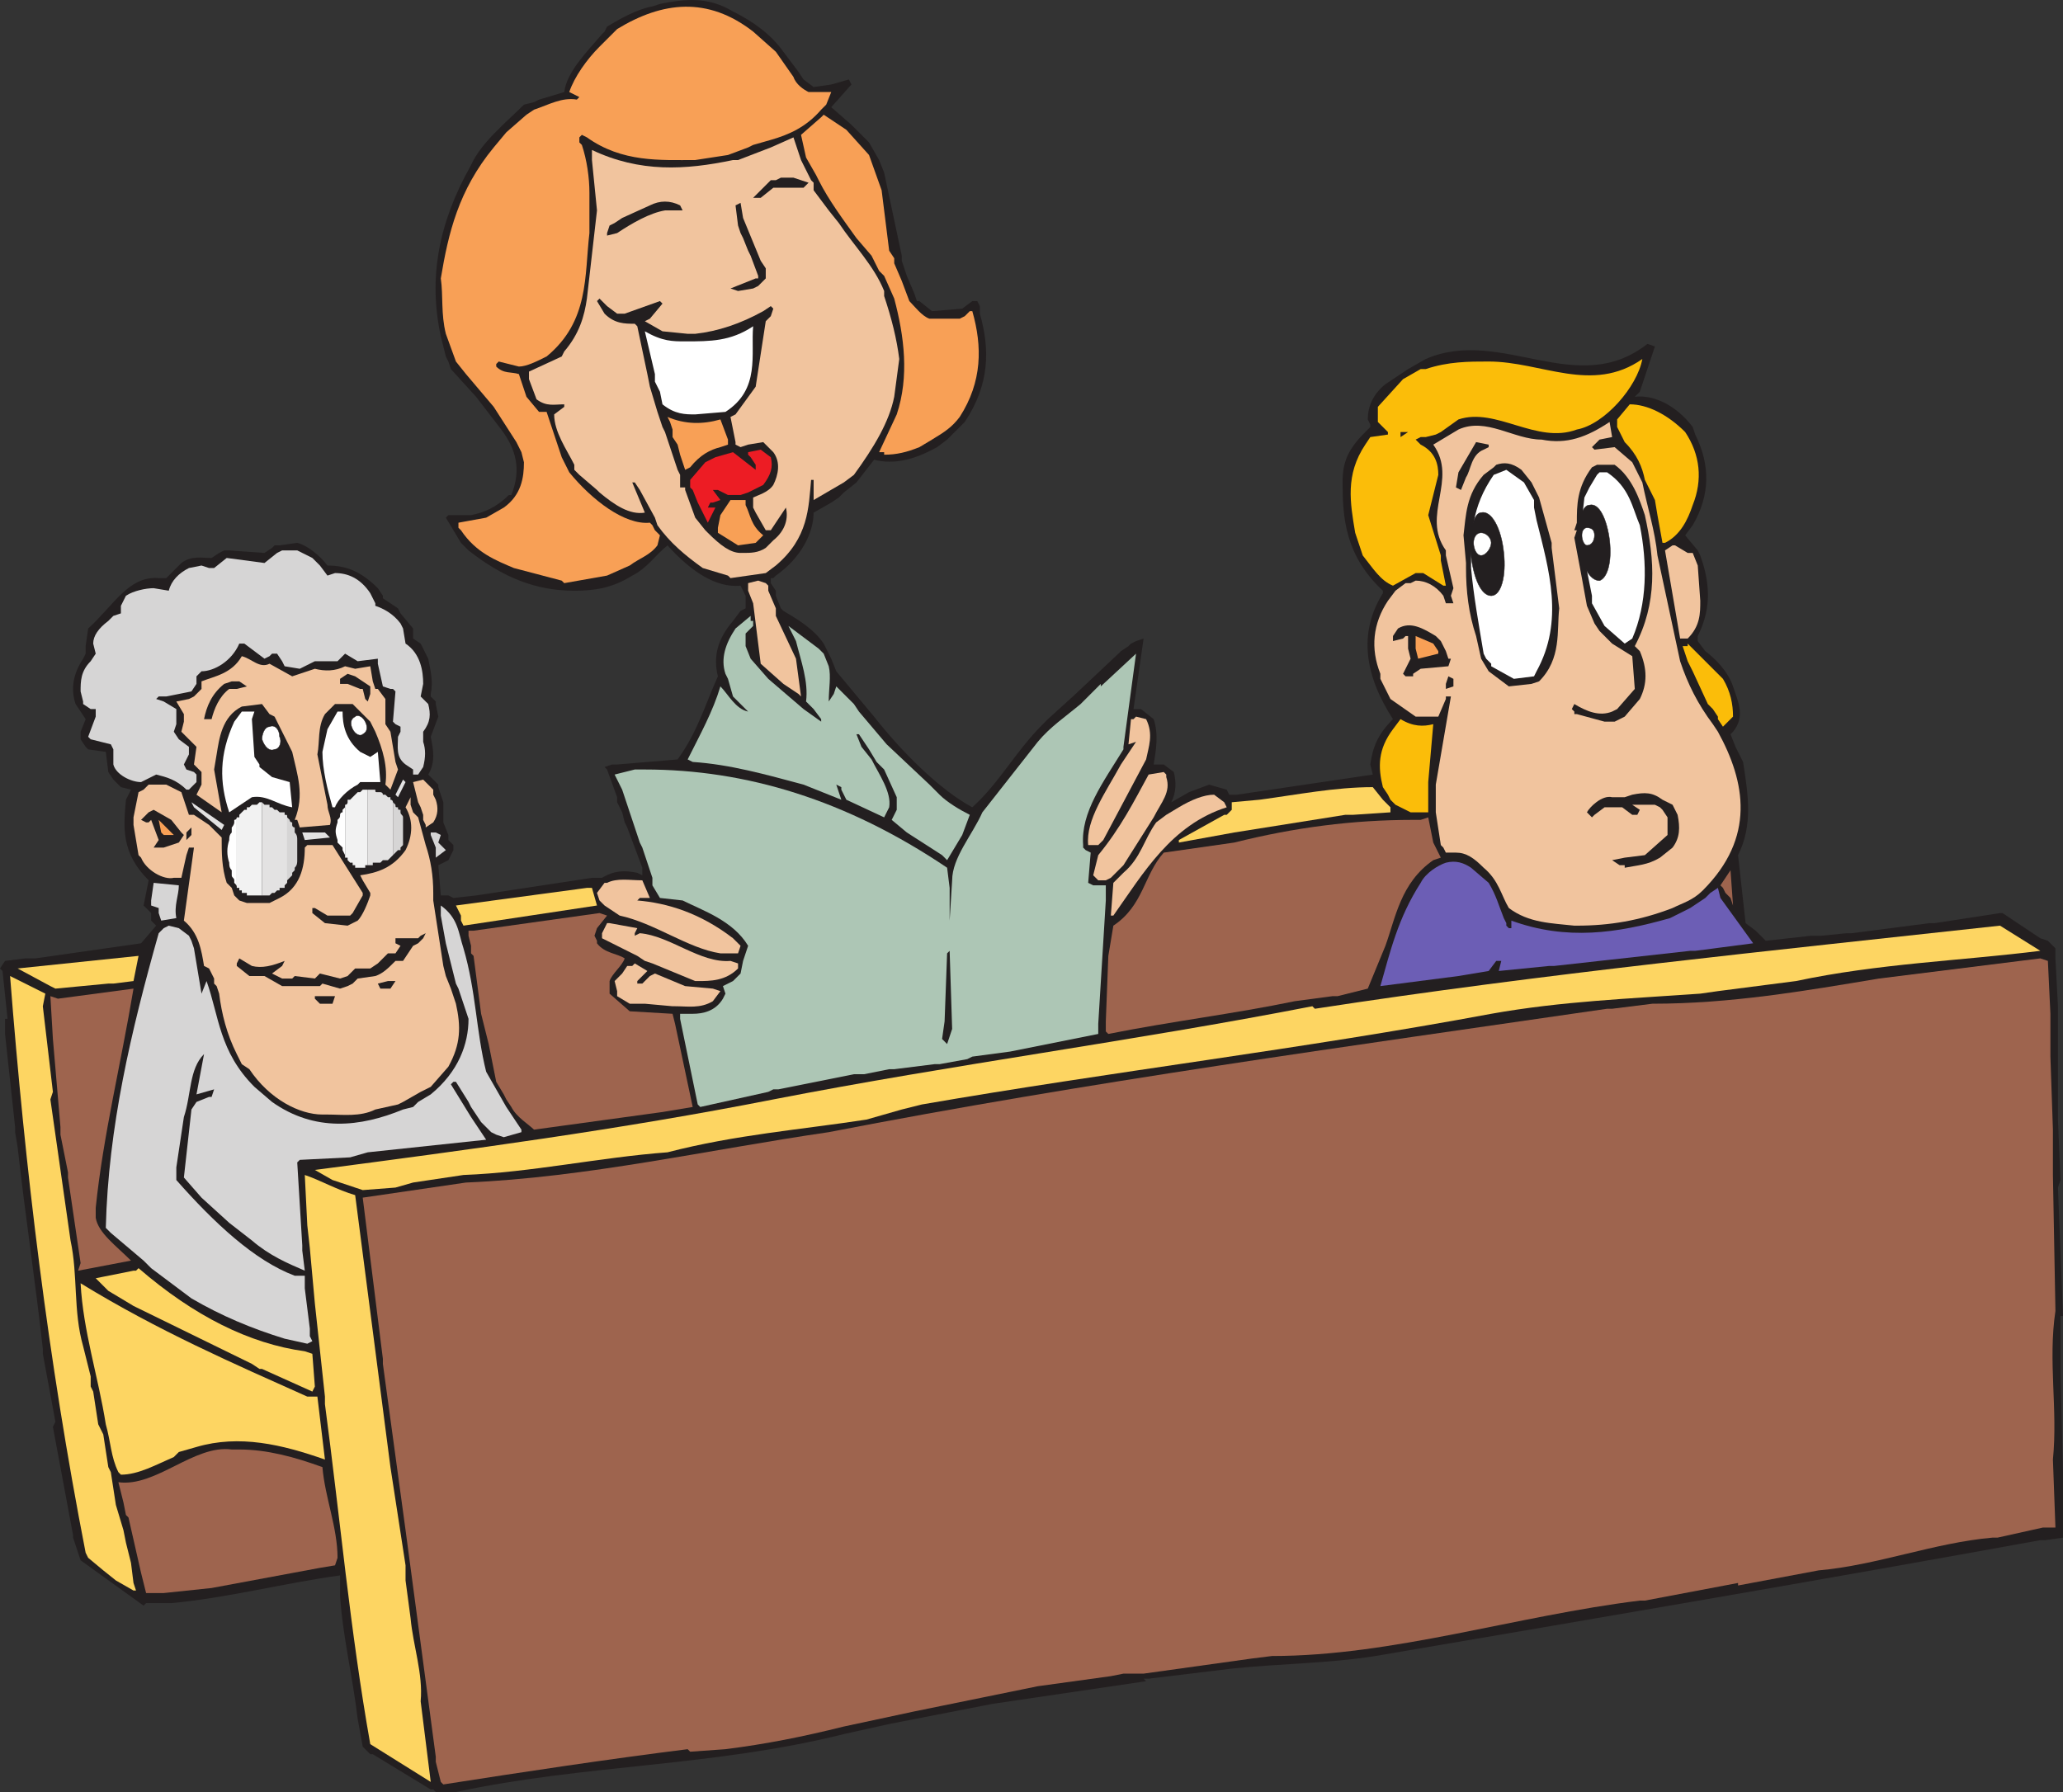 <svg xmlns="http://www.w3.org/2000/svg" width="614.25" height="533.661"><rect width="100%" height="100%" fill="#333333" stroke="none"/><path fill="#231f20" fill-rule="evenodd" d="m129.75 533.661-.75-.75h-.75l-17.25-10.5h-.75l-2.25-2.25-1.5-8.25c-1.5-12.75-4.5-24.75-5.25-36.75v-6c-16.5 2.25-33.75 6.75-50.25 8.25h-7.5l-.75.75-18.75-13.5-2.25-6.75v-.75l-6-32.25.75-1.5-3.75-20.25v-1.5c-2.25-20.25-5.25-39.75-7.5-60l-.75-4.5v-1.5l-3-27.75v-4.5h.75l-1.5-14.25-.75-.75 1.5-2.25 6-.75h3l31.5-4.5 4.5-5.25-1.5-1.5v-2.25l-2.25-2.25 1.5-7.5c-8.25-8.25-7.5-15.75-6.75-24l1.5-3-3-.75-2.25-2.25-1.5-2.25-.75-6-5.25-.75-.75-.75-1.5-2.25v-2.25l1.5-3.75-3-4.5c-1.5-4.5-.75-9 2.25-13.5l.75-1.5v-2.25l.75-5.25c7.5-6.75 12-15.75 21-15h2.25l4.5-4.5c3-2.25 6-1.5 9-1.5l2.25-1.5 1.5-.75h1.5l10.5.75 2.25-1.5.75-.75h1.5l5.25-.75c3 .75 6.75 3.75 9 6.75 5.25 0 9.75 1.5 15 6.75l1.5 2.25v.75l4.5 3 .75 1.5 3.75 4.5v3l2.25 1.5 2.25 4.5c.75 3.75 1.5 6.75.75 10.5v.75l1.5 1.5v.75l.75 3.75-2.25 6c.75 3.75 1.5 7.5-.75 11.25l3 3v.75l1.5 4.5v6l1.5 3.75v1.5l1.5 1.5v1.5l-1.5 3-3 1.5.75 9h2.25l1.5.75 6.75-.75 34.5-5.25h3c3.75-2.25 6.75-2.25 10.5-1.5l1.5.75v-2.25l-4.5-12-.75-1.5-.75-3-1.5-3v-1.5l-3-8.25-.75-.75 2.25-.75h1.5l18-1.5c6-8.25 8.25-16.5 12-24.75-1.5-6 0-11.25 4.5-16.5l2.25-3 1.5-.75v-3.75l-1.5-3c-7.5.75-15-4.5-21.75-12-3.75 3-6 6.75-10.5 9-6 3.75-11.25 4.5-17.25 4.5-11.25 0-21-3.75-31.5-12l-2.25-2.25-4.5-7.5.75-.75h6.75c3.75-.75 7.5-2.25 11.25-6h.75c3-7.5 1.5-13.5-3-19.5l-7.5-9.75-7.5-8.25-.75-2.25-.75-1.5-1.5-6c-3.75-17.25-.75-33.75 9-51 3-6.75 10.5-12.75 15.75-18l3-.75 1.5-.75 7.5-2.25c.75-6 6.75-12 11.25-17.25l.75-.75.75-1.5c3.75-2.25 9-5.25 13.5-6l2.25-.75c7.5-1.5 14.25-2.25 21.75 2.25 6 3 11.25 6.75 15 12l4.5 6 1.5 2.25 3 2.25 5.25-.75 5.25-1.5.75 1.5-6 6.75 6 5.25 5.25 5.25 3 5.25 1.5 3.75 5.25 24.75v1.5l1.5 4.5 2.25 5.25.75 2.25h.75l3.75 3 9-.75 3-2.25h1.5l.75 1.5v2.25c3 10.5 3 21-4.5 32.25l-5.25 5.25-3 2.25c-6.75 3.75-12.75 5.25-18.75 3.75l-5.25 6.75-3.75 3-1.5 1.5-2.25 1.5-5.25 3c0 6-3.75 13.5-11.25 18.75l-.75.75h-.75v1.5l1.5 2.25v1.5l1.5 3.75.75.75c3.75 2.25 9 5.25 12 9.75l2.25 4.5 1.5 3.75 11.25 13.5c8.25 10.5 19.5 21.75 29.25 27 8.25-7.5 12.75-16.5 21-24.75l1.5-1.5 8.25-7.5 12.75-12 .75-.75 2.25-1.5.75-.75 1.5-.75 2.25-.75-3 21h2.25l3.75 3c1.5 4.5.75 9 0 13.5h3l3 2.25c.75 3 .75 6-.75 9l5.25-3 6-2.25 5.25 1.5.75 1.5h2.25l40.5-6-.75-3c.75-5.25 2.25-9 6.75-13.5-8.25-12.75-10.5-25.5-3-37.5v-.75c-11.25-10.5-12-21.75-12-32.25 0-6 1.5-9.75 6.75-15l1.5-1.5v-.75l-.75-1.5c0-3.75 1.5-7.5 5.25-10.5l6.75-4.5 5.25-3c22.5-9.75 45 12 66-4.5l2.25.75-4.5 13.5-1.5 1.5c6-.75 12.75 3 17.25 9l.75 2.25c4.5 9 4.5 18-.75 27l-2.25 3 3.75 4.5.75 1.5.75 2.25c2.25 7.5 2.25 14.25-1.5 21.75v1.5l2.25 3c3 2.25 6.75 6 8.25 10.5s3.75 9 0 13.5l-.75.75 1.5 3.75 2.25 4.5c1.5 9.75 3 18.75-1.5 27.75l2.25 20.25 3 2.25 3 3 13.5-1.5h3l7.5-.75h1.5l23.25-3h1.5l19.5-3h.75l11.25 7.5 2.25.75 2.25 2.25v3l.75 14.25v33.75l.75 18-.75 2.25 1.5 38.25h-.75v16.5l.75 30v19.5l-5.25.75h-1.5c-66 12-132 23.25-198 34.5-14.25 2.25-28.5 2.25-42.75 3.75l-24.75 3h-1.5l.75.75-45.75 6.75-30.75 6-13.5 3c-39 9.75-77.25 9-115.5 17.25h-6"/><path fill="#9e644e" fill-rule="evenodd" d="m131.25 530.661-1.5-6v-1.5l-9-67.5-6.75-49.5v-1.5l-6-48 30.75-4.5c36-1.5 72-9.75 108-15 77.25-15 154.5-25.5 231.75-36.75h1.5l12-1.5c23.25 0 45-3.75 67.5-7.5l48-6 2.25.75.75 15.75v12.75l.75 21.75v13.5l.75 40.5c-2.25 15 .75 29.25-.75 44.25l.75 20.25h-3.75l-13.5 3h-1.5c-17.25 1.5-34.5 8.25-51.75 9.75l-24 4.5v-.75l-27.75 5.25h-1.5c-36.75 4.5-73.5 16.5-109.5 16.5l-6 .75-32.25 4.5h-6l-3.75.75-21.75 3-36.75 7.5-21 4.5c-12 3-23.25 5.25-35.25 6.75l-10.5.75-.75-.75c-24 3-48.75 6.75-72.75 10.5l-.75-.75"/><path fill="#fdd562" fill-rule="evenodd" d="m128.25 530.661-18-11.25c-6-33.75-9-67.5-13.5-101.25v-2.25l-3-27.75-1.5-16.5-.75-6.75-.75-15c4.5 1.5 9.75 4.5 15 6l10.5 81 4.5 29.25v4.5l1.5 11.25c.75 8.25 3.75 16.5 3 24.75l3 24"/><path fill="#9e644e" fill-rule="evenodd" d="m43.5 474.411-1.5-6-3.75-16.5-.75-.75-.75-3.75-1.5-6c11.25 1.5 22.5-11.25 33.75-9.75h2.25c8.25 0 16.5 2.25 24.75 5.25.75 9 4.5 18 4.5 27l-.75 2.25-4.5.75-32.25 6-14.25 1.5H43.5"/><path fill="#fdd562" fill-rule="evenodd" d="m39.75 473.661-5.25-3-3.75-3-4.5-3.75-.75-1.5c-11.25-57.75-18-114-22.5-171.75l10.5 5.25-.75 3.75 3 25.5-.75 2.25 6 42c2.25 10.5.75 21 3.75 31.5l2.25 9v3l.75 1.5 1.5 9.75 1.5 3 1.5 9.75.75 1.5 1.5 9.75 2.25 7.5.75 3.75 1.5 6 .75 6 .75 2.25h-.75"/><path fill="#fdd562" fill-rule="evenodd" d="M35.25 438.411c-2.25-4.5-2.25-9-3.75-14.25-2.25-14.25-6.75-27.75-7.5-42 23.25 14.25 45.75 24 67.5 33.75h3l2.25 18.75c-12.75-4.5-25.5-7.5-38.25-3.75l-5.25 1.5-1.5 1.5c-5.25 2.25-10.5 5.25-15.75 5.25l-.75-.75"/><path fill="#fdd562" fill-rule="evenodd" d="m93 414.411-15-6.75h-.75l-2.25-1.5-35.25-17.25-7.5-4.5-3.75-3.75 11.25-2.25h.75l.75-.75c16.5 14.25 33 22.5 49.5 24.75l2.25.75.75 9.75-.75 1.5"/><path fill="#d6d5d5" fill-rule="evenodd" d="m91.5 400.161-6.75-1.5c-9.75-3-18.75-6.75-27.75-12l-12-9-2.25-2.25-9.75-8.25-1.5-1.5c.75-30 7.5-58.5 15.75-87.75l1.5-1.5 1.5-.75 3 .75 3 2.25.75 1.5.75 2.25 2.25 13.5 1.5-3.75c3.75 10.5 3.75 21 14.25 31.5l5.25 4.5c12.75 9 26.25 7.5 39 2.25l3-.75 1.5-1.5 3.75-2.25c8.25-6.75 11.25-15 11.25-22.5l-3-9-.75-1.5-3-12-1.5-8.25v-3c5.25 3.75 5.25 8.25 6.75 12.75 3.75 12.75 3.75 24.75 6.75 36.75l6 10.5 4.5 6.75v.75l-5.25 1.5-2.25-.75-1.5-.75-3-3-3-4.5-.75-1.5-3.75-6H135l-.75.75 6 9.75 4.5 6.75-35.25 3.75-5.25 1.5-15 .75-.75.75 1.5 24.75v1.5l.75 6c-5.25-2.25-10.5-4.5-15.75-9l-6.75-5.25-8.25-7.5-5.25-6 2.25-20.25 1.5-2.25 3.75-1.5H63l.75-2.25-5.25 1.5 2.25-12c-4.5 4.5-3.75 12-6 18.75l-2.25 15v3.75c11.25 12.75 23.25 24 35.25 28.5h3v3.75l1.5 12v2.25l.75 1.5-1.5.75"/><path fill="#9e644e" fill-rule="evenodd" d="m23.25 378.411.75-2.25-3.75-25.5v-1.5L18 337.911v-2.25l-2.25-26.25-.75-12.75 2.25.75 22.5-3c-3.75 22.5-9 43.5-11.25 65.25v3c.75 4.5 6 8.25 10.5 12.75l-15.75 3"/><path fill="#fdd562" fill-rule="evenodd" d="m108 354.411-9-3-5.25-3c45.75-6 90.75-12 136.5-21 54-10.5 106.5-17.25 160.5-27.75l.75.75c68.25-10.5 135.75-17.25 204-24.75l12 7.5c-24 3-48 3.75-72.75 9l-23.25 3-5.25.75c-21 1.5-41.25 2.25-62.25 6-56.25 10.5-113.25 17.25-169.5 27l-6 1.5-10.5 3c-19.5 3-39 4.5-59.25 9.75-20.25 1.5-40.5 6-60.75 6.75l-15 2.25-5.25 1.5-9.75.75"/><path fill="#9e644e" fill-rule="evenodd" d="M159 336.411c-1.5-1.5-5.25-3.75-6.75-6.75l-1.5-2.25-.75-1.5-2.25-3.75-2.25-11.25-2.25-9-2.25-17.25-.75-.75v-2.25l-.75-3v-1.5h1.5l37.5-5.25 2.25.75-3 3.75-.75 2.25.75 1.5v.75c2.25 3 6 3 8.25 4.5-.75 2.25-3.75 4.5-4.5 6.75v3.75l6 5.25 12.75.75.75 3 5.25 24.75-9 1.5-38.25 5.25"/><path fill="#f1c49e" fill-rule="evenodd" d="M96 331.911c-6.75 0-15.75-4.5-21.75-13.5l-2.25-1.5-1.5-3c-3-6-4.5-12-5.25-18l-.75-2.25-.75-.75v-1.5l-1.5-3-1.5-.75c-.75-4.5-1.5-9.75-6-13.5l3-21.75h-1.5l-.75 2.25-1.5 6.75h-2.25c-3 .75-8.25-2.25-9.75-6l-.75-.75-1.5-9v-2.25l1.5-7.5 1.5-.75 1.5-1.5h5.25l4.5 2.25 2.25 6.75h1.5l4.5 3 3.75 3.75c0 4.5 0 9 1.5 13.5l1.5 1.5.75 2.25 1.5 1.5 2.25.75h6.75l3-1.5c6-3 7.5-9 7.5-15l.75-.75H99l9 14.25v.75l-3 5.25-.75.75H97.5l-3.75-2.25H93v1.5l3.75 3 6.75.75 3-1.5c1.5-1.5 3-5.25 3.75-7.5v-.75l-2.25-3.75-.75-1.5c5.25-.75 9.75-2.25 13.5-7.5 2.25-4.5 2.25-9 0-12.75l1.5-3v2.25l.75 2.25 1.5 1.5 2.25 8.25c1.5 4.5 2.25 9 2.25 14.25v2.25l3 19.5.75 3 1.5 3.75 1.5 4.5c1.5 6.75 1.5 12-2.25 18.75l-5.25 6-3 1.5-5.25 3-1.5.75-6.75 1.5c-4.5 2.25-9.75 1.5-14.25 1.5H96"/><path fill="#adc6b5" fill-rule="evenodd" d="m207.75 328.911-5.25-25.5v-1.5h3.75c3 0 6.75-.75 9-4.5l.75-1.5-.75-2.25 3-1.5 2.25-2.25.75-3.75 1.5-4.5c-4.5-7.5-13.5-10.5-19.5-13.5l-6.75-.75-2.25-3.75v-2.25l-3-9-.75-1.5-5.25-15.75-2.25-4.5 6-1.5h3c30 0 60 9 90 29.25l.75 6v9.75l.75-12c0-6.75 6-13.5 9-20.25l16.5-21c3.75-4.5 8.25-7.5 12.75-11.25l6-6v.75l10.5-9.75-3.75 27.75v.75c-6 9.75-12.75 18.75-12 28.5v.75l.75.75 1.5.75-.75 9 1.5.75h3.75v4.5l-2.25 36.75v3l-26.25 5.25-11.25 1.5-1.5.75-8.25 1.5h-1.5l-12 1.5h-1.5l-7.5 1.5h-3l-22.5 4.5h-1.5l-1.5.75-20.25 4.5-.75-.75"/><path fill="#231f20" fill-rule="evenodd" d="m281.25 310.161-.75-.75.75-5.25.75-20.25.75-.75.75 23.25-1.5 4.5-.75-.75"/><path fill="#9e644e" fill-rule="evenodd" d="M329.25 307.161v-3l.75-19.5 1.5-9c9-6 9-15 15-21.75l21-3c18-4.5 35.25-6.75 53.25-6.75H423l2.25-.75 1.5 7.5 2.25 4.5-2.25.75c-9.75 6.75-11.25 17.25-14.25 25.5l-5.25 12.75-9 2.25h-1.5l-11.25 1.5c-18 3.75-36.75 6-55.5 9.75l-.75-.75"/><path fill="#f1c49e" fill-rule="evenodd" d="m200.25 299.661-8.25-.75h-4.5l-3.75-2.25v-1.5l-.75-3 2.25-2.25 1.5-2.25h1.5l.75-.75 3.75 2.25-3 3v.75h1.5l2.25-2.25 1.5-.75 9 3.75 8.25.75 2.25.75-2.25 3c-3.75 2.25-7.5 1.5-11.25 1.5h-.75"/><path fill="#231f20" fill-rule="evenodd" d="m95.25 298.911-1.5-1.5v-.75h6l-.75 2.25h-3.75"/><path fill="#fdd562" fill-rule="evenodd" d="m16.5 294.411-1.5-.75-9.75-5.25 36-3.75-1.5 7.5-6 .75h-1.5l-15.75 1.5"/><path fill="#231f20" fill-rule="evenodd" d="m113.25 294.411-.75-1.5 3-.75h2.25l-1.5 2.25h-3m-29.25-.75-5.25-3h-4.5l-3.75-3v-.75l.75-1.5 3.75 2.25c3 .75 6 0 9.75-1.5l-.75 1.5-3 2.25 3 1.5h3l.75-.75 6 .75 1.5-1.5 6 1.5 2.25-.75 2.25-2.25h4.5l2.25-1.5 3-3h2.25l1.5-2.25-1.5-.75v-1.5h6.75l.75-.75 1.5-.75-.75 1.5-1.5 1.5-1.5.75-3 4.5h-2.25c-2.25 2.25-3.75 3.75-6 4.5l-5.25.75-1.5 1.5-1.5.75-2.25.75-5.25-1.5-.75.75H84"/><path fill="#6c5eb5" fill-rule="evenodd" d="M411 293.661c3-10.5 5.25-20.25 12-30.75 1.5-3 5.25-5.25 7.5-6 3-.75 5.25 0 7.5 1.5l5.25 4.5c2.25 3.75 3 6.75 4.5 10.5l.75 1.5v.75l.75.75h.75v-2.25c16.5 6 31.5 3.75 47.25-.75l6-3 4.5-3 1.5-1.5 2.25-1.5.75 3 9.75 13.5-17.25 2.25h-1.5l-40.5 4.5h-1.5l-15 1.5.75-3h-1.5l-2.25 3-9 1.5-23.25 3"/><path fill="#f1c49e" fill-rule="evenodd" d="m207 292.161-12.75-5.25-2.25-.75-2.25-1.5-10.5-5.25v-1.5l1.5-3h.75l8.25 1.5-.75 1.5v.75l1.5-.75c9 .75 18 9 27 8.25l2.25.75v1.5c-3.75 3.75-8.25 3.75-12 3.75H207m7.5-8.25c-9.75-1.5-19.5-9-30-11.25l-4.5-3-1.5-1.5-.75-2.25 2.25-3h.75c3-1.5 6.75-.75 10.5-.75l2.25 5.25h-3l-.75.75c9 .75 18.75 3.75 28.5 11.25l2.25 2.25-.75 2.25h-5.25"/><path fill="#fdd562" fill-rule="evenodd" d="m138 275.661-.75-1.5v-1.5l-1.5-3 39-5.25h1.5l1.5 5.25-39.75 6"/><path fill="#f1c49e" fill-rule="evenodd" d="M468.75 275.661c-6.75-.75-13.5-.75-19.5-5.25-2.25-3.75-3-8.25-7.5-12-3-3-5.25-4.5-8.25-4.5h-3l-.75-1.5-.75-.75-1.5-9.75v-8.25l4.5-26.25h-1.5v.75l-2.25 5.25h-6.75l-7.5-5.25-3-6v-1.5c-3-7.5-2.25-15 2.25-21.75l2.25-3 3-2.25h1.5l1.5-.75c3 0 6 1.5 8.25 4.5l.75 2.25h2.25l-.75-2.25.75-2.25-2.25-9.75v-1.5c-7.5-10.5 3.75-21-3.75-31.5l7.5-4.5c8.25-3.75 16.5 3 24.75 3 7.5 1.5 13.5-.75 20.25-5.25l.75 4.5-3.75.75-2.25 2.25.75.75 6-.75 5.25 4.5 3 6c1.5 7.5 3.75 14.25 4.5 21.75l6.75 31.5c2.25 6.75 5.25 12.75 9.75 18.75l1.5 2.25c8.25 15 11.25 31.5-4.5 47.25-3 3-6 3.75-9 5.25-9.75 3.75-18.75 5.25-28.5 5.25h-.75"/><path fill="#d6d5d5" fill-rule="evenodd" d="m48 274.161-.75-2.25v-1.5l-2.25-.75v-1.5l.75-5.25 7.5.75c0 3-1.5 6-.75 9.75l-4.5.75"/><path fill="#f1c49e" fill-rule="evenodd" d="m330.75 272.661.75-9.75 3-3c5.25-4.5 6-9.75 9.75-15l3-2.25 3.75-2.25c3.75-2.25 7.5-3.75 10.5-3.75l3 2.25.75 1.5c-16.5 5.25-24.75 19.5-33.75 32.25h-.75"/><path fill="#9e644e" fill-rule="evenodd" d="m516 269.661-.75-2.25-1.5-1.5-.75-1.5-.75-.75 3-4.5.75 10.5"/><path fill="#d6d5d5" fill-rule="evenodd" d="M88.5 250.161v6c0 .75 0 1.5-.75 2.25v-10.5c.75.75.75 1.5.75 2.25m-.75-3.75v12.75l-.75.75v-14.25c0 .75.75.75.75.75m-.75-1.5v15.75l-.75.75v-17.25s0 .75.75.75m-.75-.75v17.25l-.75.75v-18.75l.75.75"/><path fill="#e3e2e2" fill-rule="evenodd" d="M85.5 243.411v19.5l-.75.75v-21c.75 0 .75 0 .75.75m-.75-1.5v22.5H84v-22.5h.75m-.75 0v22.5h-.75v-22.5H84m-.75 0v23.25h-.75v-24l.75.75m-.75-.75v24l-.75.75v-24.75h.75m-.75 0v24.75H81v-25.5l.75.75m-.75-.75v25.5l-.75.75v-26.25H81m-.75-.75v27h-.75v-27h.75m-.75 0v27h-.75v-27h.75m-.75 0v27H78v-27.75l.75.75"/><path fill="#f2f2f2" fill-rule="evenodd" d="M78 238.911v27.75h-.75v-27.75H78m-.75 0v27.75h-.75v-27l.75-.75m-.75.75v27h-.75v-27h.75m-.75 0v27H75v-27h.75m-.75 0v27h-.75v-26.25l.75-.75m-.75.75v26.25h-.75v-26.25h.75m-.75.75v24.75h-.75v-24.75h.75m-.75 0v24.75H72v-24l.75-.75m-.75.75v23.25h-.75v-22.5l.75-.75m-.75 1.5v21h-.75v-21h.75"/><path fill="#fff" fill-rule="evenodd" d="M70.5 243.411v21c0-.75 0-.75-.75-1.5v-18.75c.75 0 .75-.75.75-.75m-.75 1.5v17.25c0-.75-.75-.75-.75-1.5v-14.25s.75-.75.75-1.5m-.75 3v11.25c-.75-.75-.75-1.5-.75-2.25v-6.75c0-.75 0-1.5.75-2.25m-.75 2.25v6.75c-.75-2.25-.75-4.5 0-6.75"/><path fill="#f1c49e" fill-rule="evenodd" d="m327 262.161-1.5-1.5 1.5-6c6.75-8.25 10.5-15.75 15-24l4.5-.75.75.75v.75c1.5 4.5-1.5 7.5-3.75 12l-9 14.25-3.75 3.75-1.5.75H327"/><path fill="#d6d5d5" fill-rule="evenodd" d="M120 243.411v8.25l-.75.75v-10.5c0 .75.75.75.75 1.5m-.75-2.25v12h-.75v-12.75c0 .75 0 .75.75.75m-.75-.75v12.75l-.75.75v-14.25c0 .75 0 .75.75.75m-.75-.75v14.25l-.75.75v-15.75l.75.75"/><path fill="#e3e2e2" fill-rule="evenodd" d="M117 238.911v15.75l-.75.75v-17.25c.75 0 .75.75.75.75m-.75-.75v17.25l-.75.75v-18.75h.75v.75m-.75-.75v18.75h-.75v-19.5l.75.75m-.75-.75v19.5H114v-19.5h.75m-.75 0v19.5l-.75.75v-21s.75 0 .75.75m-.75-.75v21h-.75v-21h.75m-.75 0v21h-.75v-21.75c0 .75 0 .75.75.75m-.75-.75v21.75H111v-21.75h.75m-.75 0v22.5h-.75v-22.5h.75m-.75 0v22.5h-.75v-22.5h.75"/><path fill="#f2f2f2" fill-rule="evenodd" d="M109.5 235.161v22.5h-.75v-22.5h.75m-.75 0v23.25H108v-23.25h.75m-.75 0v23.25h-.75v-22.5l.75-.75m-.75.75v22.5h-.75v-22.5h.75m-.75 0v22.5h-.75v-21.75l.75-.75m-.75.75v21H105v-20.25l.75-.75m-.75.75v19.5h-.75v-18.75l.75-.75m-.75.75v18.75l-.75-.75v-18h.75m-.75.75v16.5h-.75v-15.75c.75 0 .75-.75.75-.75"/><path fill="#fff" fill-rule="evenodd" d="M102.75 240.411v14.25l-.75-1.5v-12l.75-.75m-.75 1.5v10.5l-.75-.75v-9s0-.75.75-.75m-.75.75v9l-.75-.75v-6.75c.75-.75.75-.75.75-1.5m-.75 2.25v5.25c-.75-2.25-.75-3 0-5.25"/><path fill="#231f20" fill-rule="evenodd" d="M483.75 257.661h-1.5l-2.25-1.5 3.75-.75 6-.75 6.75-6v-5.25l-1.5-2.25-.75-.75-1.5-.75H486l2.25 1.5-.75 1.5H486l-3-2.25h-5.25l-3 2.25-.75.75-1.5-1.5c.75-1.5 4.5-5.25 7.5-4.5h3.75l2.25-.75c3.75-.75 6-.75 9 1.5l3 1.5 1.5 3c.75 3.75.75 6.75-1.5 9.75l-3.75 3c-3.75 2.25-6.75 2.25-10.5 3v-.75"/><path fill="#adc6b5" fill-rule="evenodd" d="m282 256.161-1.5-1.5-10.5-6.75-4.5-3.75 1.5-3v-3.75l-3.75-8.25-2.25-2.25-2.25-3.75-3-4.5H255l1.5 3.75 3 3.75c2.25 4.5 6 9.75 5.25 14.25l-1.5 3-11.25-5.25-1.5-3v-.75l-1.5-.75 1.5 4.5-11.25-4.5c-11.25-3-21.75-6-33-6.75l-1.5-.75c3.75-7.5 7.5-14.25 9.75-21.75 2.25 2.25 4.5 6.75 8.25 7.5l-4.5-4.5-1.5-5.25-.75-1.5c-1.5-4.5 0-9 3-13.5l4.5-3.75v1.5h.75v1.5l-2.25 2.25v3.75l1.5 3.75 5.25 6 10.5 9 5.25 3.75v-.75l-2.25-3-2.25-2.25c.75-6-1.5-12-3-18l-2.25-4.5 9 6.75 1.5 1.5 1.5 3.75c.75 3 0 6.75 0 10.5l1.5-2.25.75-2.25 5.25 5.25 1.5 2.25 8.25 9.75 12.75 12 3 3c2.25 2.25 6 4.5 9 6l-2.25 6-4.5 7.5"/><path fill="#d6d5d5" fill-rule="evenodd" d="M129.75 255.411v-3l-1.5-3.75v-.75h1.5l1.5.75-.75 2.25 2.25 2.25-3 2.25"/><path fill="#231f20" fill-rule="evenodd" d="M46.5 252.411h-.75l1.5-2.25-2.25-6-.75.75h-.75l-1.5-.75 2.25-2.25 1.5-.75 5.25 3 3 3.75.75.75-1.5 2.25-4.5 1.5H46.5"/><path fill="#f1c49e" fill-rule="evenodd" d="M324 251.661c-.75-7.5 5.25-15.75 9.75-24l4.5-6.75-2.25.75.75-7.5h.75l.75-.75 3 .75c2.25 4.5.75 8.25 0 12l-12.75 24-1.5 1.5h-3"/><path fill="#fdd562" fill-rule="evenodd" d="M351 250.911v-.75l13.5-7.5h.75l1.5-1.5v-2.25l8.25-.75c11.25-1.5 22.5-3.75 33.75-3.75l3 3.75 2.25 2.25v1.5l-11.25.75h-2.25l-33 5.25-16.5 3"/><path fill="#e3e2e2" fill-rule="evenodd" d="m90.75 250.161-.75-2.25h6.75l1.5 1.5-7.5.75"/><path fill="#231f20" fill-rule="evenodd" d="M55.5 250.161v-2.25l1.5-1.5v2.25l-1.5 1.5"/><path fill="#f8a056" fill-rule="evenodd" d="M49.5 248.661h-.75l-.75-.75-.75-3.75 4.5 4.5H49.5"/><path fill="#e3e2e2" fill-rule="evenodd" d="m66 247.161-8.25-6.75-.75-1.5 9.75 6.75-.75 1.5"/><path fill="#f1c49e" fill-rule="evenodd" d="m89.25 246.411-.75-2.25h-.75c3-7.5.75-13.5-.75-20.25l-5.25-10.5-1.5-.75-2.25-3-6 .75c-6 3-6.75 9.75-7.5 14.25l-.75 4.5 2.25 12.75-7.5-5.25 1.5-3v-3.75l-2.25-2.25.75-5.25-4.5-4.5.75-3v-2.25l-2.25-3.75 3.75-.75 1.5-.75 2.25-2.25v-2.25c3.75-1.5 9-2.25 12-7.5 3 .75 5.25 3.75 8.25 2.25l6.75 3.75 6.75-2.25c3 .75 6 .75 9-.75l3 .75 4.5-.75.75 4.5.75 2.25h.75l2.25 3v7.5l1.5 2.25 1.5 9 .75 2.25-2.25 6-1.5-1.5c.75-5.25-.75-10.5-3-15.75l-1.5-3-5.25-5.25h-5.25l-3 3c-2.25 3.75-1.5 8.25-2.25 12l3 15c0 2.25 1.5 3.75.75 6l-9 .75m37.5 0v-.75l-.75-1.5v-1.5l-.75-2.25-.75-1.5-1.5-6 3-.75 3 3v1.5l.75 1.5c.75 2.25.75 4.5-.75 6.75l-2.25 1.5"/><path fill="#fff" fill-rule="evenodd" d="M68.25 241.911c-3-9-3-17.25 1.5-27l2.25-3h3.75l-.75 2.25.75 11.25 1.5 2.25v.75l3.75 3 5.25 1.5.75 7.5c-4.5-.75-7.5-3.75-12-3l-6.75 4.5"/><path fill="#fbbd09" fill-rule="evenodd" d="m420 241.911-4.5-2.25-1.5-1.5-.75-1.5-1.5-2.25c-1.5-6-1.5-11.25 3-17.25l2.25-3c3.75 2.25 6.75 2.25 9.75 1.5l-1.5 17.25v9H420"/><path fill="#fff" fill-rule="evenodd" d="M99 240.411c-1.5-5.25-3-11.25-3-16.5l1.5-6.75 3-5.25h1.5c0 3.75.75 8.25 5.25 12l3 1.5 2.25-1.5.75 9h-6l-.75.75c-3 1.5-6 4.5-6.75 6.75H99"/><path fill="#e3e2e2" fill-rule="evenodd" d="m118.5 237.411-.75-.75 2.25-4.5.75.75-2.25 4.5"/><path fill="#d6d5d5" fill-rule="evenodd" d="M55.5 235.161c-3-3-6-3.75-9-4.5l-4.5 2.25c-3 0-7.5-2.25-8.25-5.25v-4.5l-.75-1.5-6-1.5-.75-.75 2.25-6v-2.25H27l-2.25-1.5v-.75l-.75-3c0-3 0-6 3-9l1.5-2.25-.75-3c0-2.25 1.5-4.5 4.5-6.75l1.5-1.5 2.25-.75v-2.25l1.5-3c2.25-1.5 6-2.25 8.25-2.25l4.5.75c.75-3 3-5.25 6-6.75l3.75-.75 2.25.75h1.5l3.75-3 11.25 1.5 3.75-3 1.5-.75h4.5l4.5 2.25 2.25 2.25 2.25 3 2.25-.75c3.75 0 7.5 1.5 10.5 6l1.5 3v.75c2.25.75 5.25 2.25 7.5 5.25l.75 1.5.75 4.5c4.5 3 5.25 8.25 5.25 12l-.75 3.75 2.25 2.25c.75 3 .75 5.25-1.5 8.25v3c.75 2.25.75 4.5 0 7.5l-1.5 2.25H123v-1.5l-2.25-1.5c-3-2.25-2.25-5.25-2.25-8.25l.75-1.5v-1.5l-1.5-.75-.75-.75.75-9-.75-.75h-.75l-2.25-.75-1.5-6.75v-1.5l-6 .75-3.75-2.25-2.25 2.25h-6.75l-4.5 2.25-4.5-.75-.75-1.5-1.5-2.25H81l-.75.75-1.5.75-6-4.5h-1.5c-2.25 5.25-7.5 8.25-11.25 8.25l-1.5 1.5v2.25l-1.5 2.25-7.5 1.5h-2.25l-.75.75 2.25.75 3.75 2.25v4.5l-.75 2.25 1.5 2.25 3 2.25v2.25l-1.5 3 .75 1.5 2.25.75.75.75v2.25l-2.25 2.25h-.75"/><path fill="#231f20" fill-rule="evenodd" d="m83.25 229.911-3.75-2.25c-2.25-5.25-3-9-2.25-14.25l3.75 3 3 5.25.75 1.5 1.5 5.25v2.25l-3-.75m26.25-6.75-4.5-3.75-1.5-7.5 1.5.75 5.25 5.25.75 3 .75 2.25h-2.25"/><path fill="#fbbd09" fill-rule="evenodd" d="m513 216.411-1.5-2.25v-.75l-1.5-2.25-1.5-1.5-4.5-9.75-1.5-3-1.5-4.5h1.5v-.75l10.5 10.5c2.25 3.75 3 7.5 3 11.25l-3 3"/><path fill="#231f20" fill-rule="evenodd" d="m477.75 214.911-8.25-2.25h-.75v-.75l-.75-.75.75-1.5c3.75 2.25 7.5 3.75 11.25 2.25l1.5-.75 5.25-6-.75-9.75-6-3.75-3.75-3.75-1.5-2.25-2.25-5.25-1.5-8.25-2.25-12 .75-2.25h-.75l.75-2.25c0-5.25 0-10.5 4.5-16.5l1.5-.75h5.25c5.25 3.75 7.5 10.5 9 15 3 13.5 3.75 26.25-3 39l1.5 1.5c2.25 5.25 2.25 9.75 0 14.25l-4.5 5.25-3 1.5h-3m-416.25-.75h-.75c.75-3.75 2.25-7.5 6-10.5l2.25-.75h2.25l2.25 1.5-3 .75h-2.25c-3 2.25-4.5 6-5.25 9h-1.5m47.25-6-.75-3h-.75l-3.75-1.5h-2.25v-1.5l2.25-1.5 2.25.75 4.5 3v2.25l-.75 2.25-.75-.75"/><path fill="#f1c49e" fill-rule="evenodd" d="m237.75 206.661-4.5-3-6.75-6-2.25-18-1.5-3.75v-2.25l3-.75 2.25.75.75.75v1.5l2.25 5.25v2.25l6 12.75 1.5 11.25-.75-.75"/><path fill="#231f20" fill-rule="evenodd" d="M430.5 205.161v-1.5l.75-2.25 1.5.75v2.25l-2.25.75m18.75-.75-6-4.5-2.25-3.75-1.5-6.75c-2.25-6.75-3-13.5-3-20.25v-1.5l-.75-8.25c.75-6 .75-12 6-18l3-2.25.75-.75c2.25-.75 4.5-.75 7.5 1.5l3 3.75 2.25 4.5 3.75 13.5v1.5l2.25 18c-.75 6.75.75 15-6 21.75l-2.25.75-6.75.75"/><path fill="#fff" fill-rule="evenodd" d="m450.75 202.161-6.75-3.75v-.75l-1.5-1.5-.75-1.5c-1.5-9-3-17.25-3.75-25.5 0-9.75 0-18 6.75-27.75l3.75-1.5 5.25 3.75 3 5.25v2.25l.75 3.75c3.75 15 8.25 30 0 45l-.75 1.5-6 .75"/><path fill="#231f20" fill-rule="evenodd" d="m418.5 201.411-.75-.75 2.25-4.5-.75-3v-3.75h-.75l-.75.75-3 .75v-1.5l1.5-2.25c3.75-2.25 7.5 0 11.25 2.25l1.5 1.5 1.5 3 .75 2.25h.75l-.75 2.25-8.25.75-2.25 1.5v.75h-2.25"/><path fill="#f8a056" fill-rule="evenodd" d="m422.25 196.161-.75-3v-3.75l5.25 2.25 1.5 2.25v.75l-6 1.5"/><path fill="#fff" fill-rule="evenodd" d="m483.75 191.661-6-5.25-3.75-6.75v-2.25l-3-15v-7.5l.75-6.75 1.5-3 2.25-3.75.75-.75h2.25c6.75 4.5 7.5 10.5 9.75 15.75 2.25 11.25 2.25 23.25-2.25 33.75l-2.25 1.5"/><path fill="#f1c49e" fill-rule="evenodd" d="m500.25 190.161-4.5-26.25 2.25-1.5h.75l3.75 2.25h1.5l1.5 3.75.75 10.5c0 3.75 0 7.5-3.75 11.25h-2.25"/><path fill="#fbbd09" fill-rule="evenodd" d="m429.75 174.411-6-3.75h-2.25l-6.75 3.75c-3.75-1.5-6-5.25-9-9l-2.25-6.75c-1.5-9-3-17.25 3-26.25l1.5-2.25 5.25-.75v-.75l-3-3v-4.5l7.5-8.25 5.25-3h1.5c6.75-2.25 12.75-2.25 18.75-2.25 15.75 0 30.75 9.75 45.75-.75-1.5 8.25-11.25 19.5-19.5 21-12 4.5-24-6.75-35.25-3l-5.25 3.75-1.5.75-3 .75H423l-1.5.75 1.5 1.5c4.5 2.25 5.25 6 5.25 9l-3 12 3.75 12v1.5l1.5 7.5h-.75"/><path fill="#f8a056" fill-rule="evenodd" d="m167.25 172.911-14.25-3.75c-5.25-2.25-11.25-4.5-15.75-11.25l-.75-.75v-1.5l8.25-1.5 5.25-3c5.25-3.75 6-9 6-13.5l-.75-3-1.5-3-6.75-10.5-8.25-9.75-3-3.75-3-8.25c-1.5-6-.75-11.25-1.5-16.5 2.25-13.5 5.25-26.25 15.75-39l3.75-4.5 6-5.25 2.25-1.5c4.5-1.5 8.25-3.75 12.75-3l.75-.75-3-1.5c1.5-4.5 5.25-9.75 9-13.5l5.25-5.25c13.5-8.25 27-9.75 40.5.75l6.75 6 5.25 7.5c.75 2.25 3 3.75 4.5 4.5h6.75l-1.5 3.75-1.5 1.5c-4.5 5.25-9.75 7.5-15 9l-5.25 1.5-1.5.75-6 2.25-9.75 1.5c-10.5 0-21.75.75-32.25-6.75l-1.5-.75-.75.75v1.5l.75.75c1.5 4.5 2.25 9.75 2.25 14.25v12c-1.5 12.75 0 26.25-12.75 36.75-3 1.5-6 3-8.25 3l-6-1.5-.75.75v.75c2.25 2.25 4.5 1.5 6.75 2.25l2.25 6.75 3.75 4.5h2.25l4.5 13.5 2.25 4.5c6.75 8.25 16.5 15.75 24 15l.75.75.75 1.5 1.5 1.5-.75 3c-2.25 3-5.25 3.75-8.25 6l-6.75 3-12.75 2.25-.75-.75"/><path fill="#f1c49e" fill-rule="evenodd" d="m216.75 171.411-7.5-2.25c-5.25-3.75-9.75-7.5-13.5-12.75l-.75-2.25-4.5-8.25-1.5-2.25h-.75l3.75 9c-4.5.75-9-2.25-13.5-6l-.75-.75-5.25-4.5-1.5-1.5v-1.5c-2.25-4.5-6-9.75-6-15l3-2.25v-.75c-3 0-5.25.75-8.25-1.5l-2.25-6v-2.25l9.75-4.5.75-1.5c4.5-5.25 6-10.5 6.75-15.75l3-26.25-1.5-15v-3c14.25 6.75 27.75 6 42 3h1.5l9.75-3.75 6.75-3 2.25 6.75 3 6 .75.75v2.25l4.5 6 3 3.75c4.5 6.75 10.5 12.75 13.5 20.25v1.5c2.25 6.75 3.75 12.75 4.5 18.75l-1.5 11.25c-1.5 7.5-6 15-12 23.25l-3 2.25-9 5.25v-6h-.75c-.75 8.25-.75 17.25-10.5 25.5l-3 2.25-10.5 1.5-.75-.75"/><path fill="#231f20" fill-rule="evenodd" d="M220.5 164.661c-3 0-6-2.25-9.75-6l-.75-.75-3-3.75-3-8.25v-.75h-1.5v-3.75l-.75-1.5-3.75-11.25-.75-1.5-1.5-4.5-2.25-7.5-.75-3.75-3-14.25-.75-.75c-3 0-6 0-9-3l-2.25-3.75.75-.75 2.25 2.25 3 2.25H186l10.5-3.75.75.75-3.75 4.5-1.5.75 5.25 3 7.5.75H207c6.75-.75 13.5-3 20.25-6.75l2.25-1.5.75.75-.75 2.25-1.5 1.5-3 19.5-6 8.25-1.5.75 1.5 7.5v.75l1.5.75 2.25-.75 4.5-.75 3 3c2.25 3 1.5 6.75 0 9.75-1.5 2.25-4.5 3-6 3.75v3l.75 1.5 3 5.25h1.5l4.5-6.75c.75 3 0 6.75-3.75 9.75l-2.25 2.25c-2.25 1.5-4.5 1.5-6.75 1.5h-.75"/><path fill="#f8a056" fill-rule="evenodd" d="m219.75 162.411-6-3.75v-1.5l.75-3.75 3-4.5h4.5v1.5c1.5 3 1.5 6 5.25 9l-2.25 2.25-5.25.75"/><path fill="#fbbd09" fill-rule="evenodd" d="m495 161.661-1.5-8.25-.75-4.5-3-6c-.75-3.75-2.25-7.5-6-11.25l-2.25-4.5v-2.25l3.75-4.5c5.25 0 11.25 3 16.5 8.25 4.5 6.75 5.25 14.25 2.25 21.75-1.5 4.5-3.75 9-8.25 11.25H495"/><path fill="#ed1c24" fill-rule="evenodd" d="m210.75 155.661-3-6-1.5-3.75-.75-.75v-2.25l4.5-5.25 3-1.5 5.25-1.5 6.75 5.25v-1.5l-1.5-2.25-.75-.75v-.75l3.75-.75 3 2.25c.75 3 0 5.25-2.25 8.25l-4.5 2.25-2.25.75h-3.75l-3-1.5h-1.5l2.25 3-2.25.75h-.75l-.75 1.5H213l-2.25 4.5"/><path fill="#231f20" fill-rule="evenodd" d="m433.5 145.161.75-4.5 5.25-9 3.75.75v.75l-1.5.75c-3.75 1.5-3.75 6-5.25 8.25l-1.5 3.75-1.5-.75"/><path fill="#f8a056" fill-rule="evenodd" d="m204 139.911-1.5-4.5-.75-3-1.5-2.25v-2.25l-.75-2.25-.75-1.5c5.25 2.25 10.5 2.25 15.75.75l2.25 6v1.5l-2.25.75c-3 .75-6 2.25-9 6l-1.5.75m59.25-5.25h-1.5l5.25-11.25c3.75-11.25 2.25-23.25-.75-34.5l-3-6.75-1.5-1.5-2.25-4.5-4.5-5.25c-3.75-5.25-8.25-11.25-11.25-17.25l-.75-1.5-3-5.25-1.5-6.75 6-5.25.75-.75 6.75 4.5 6.75 7.5 3.75 10.5 2.25 18 1.5 2.25v1.5l2.25 5.25 2.25 6c1.5 1.5 3.75 4.5 6 5.25h9l1.5-.75 1.5-1.5h.75c3 10.5 3 21-3.75 31.5-2.25 3-4.5 4.5-8.25 6.75l-3.75 2.25c-3.75 1.5-6.75 2.25-10.5 2.25v-.75"/><path fill="#231f20" fill-rule="evenodd" d="M417 130.161v-1.5h2.25zm0 0"/><path fill="#fff" fill-rule="evenodd" d="M207 123.411c-3 0-6 0-9.75-3l-.75-3.75-1.5-3v-2.25l-3-12.75c5.25 3 8.25 3 12 3 7.5 0 13.5 0 20.25-4.5-.75 8.25 2.25 18.75-8.25 25.5l-9 .75"/><path fill="#231f20" fill-rule="evenodd" d="m219.75 86.661-2.25-.75 7.5-3h.75v-.75l-2.25-6-.75-1.5-1.5-3.75-.75-1.5-.75-2.25-.75-6 1.5-.75.75 4.5 5.25 12.75 1.5 2.25v3l-2.25 2.25-1.5.75-4.5.75m-39-16.5v-.75l.75-2.25 1.5-.75 2.25-1.5 8.25-3.75c3-1.5 6-1.5 9 0l.75 1.5H198c-4.5.75-9.75 3.75-14.25 6.75l-3 .75m43.5-11.25 5.25-5.25h1.5l1.5-.75h3.75l4.5 1.5-1.5 1.5h-9l-3.75 3h-2.25M441 152.661c3-.75 6 4.5 6.75 12 .75 6.75-.75 12.75-3.75 12.75s-5.25-5.25-6-12 .75-12.75 3-12.75"/><path fill="none" stroke="#231f20" stroke-linecap="round" stroke-linejoin="round" stroke-miterlimit="10" stroke-width=".12" d="M441 152.661c3-.75 6 4.5 6.75 12 .75 6.75-.75 12.75-3.75 12.75s-5.25-5.25-6-12 .75-12.75 3-12.75zm0 0"/><path fill="#fff" fill-rule="evenodd" d="M441 158.661c1.5 0 3 1.5 3 3s-1.5 3.75-3 3.75-2.25-2.25-2.25-3.75.75-3 2.25-3"/><path fill="none" stroke="#231f20" stroke-linecap="round" stroke-linejoin="round" stroke-miterlimit="10" stroke-width=".12" d="M441 158.661c1.5 0 3 1.5 3 3s-1.5 3.75-3 3.75-2.25-2.25-2.25-3.75.75-3 2.25-3zm0 0"/><path fill="#231f20" fill-rule="evenodd" d="M473.25 150.411c3-.75 5.25 4.5 6 10.5.75 6.75-.75 11.25-3 12-3 0-5.25-4.5-6-10.5-.75-6.75.75-12 3-12"/><path fill="none" stroke="#231f20" stroke-linecap="round" stroke-linejoin="round" stroke-miterlimit="10" stroke-width=".12" d="M473.25 150.411c3-.75 5.25 4.5 6 10.5.75 6.75-.75 11.25-3 12-3 0-5.25-4.5-6-10.5-.75-6.75.75-12 3-12zm0 0"/><path fill="#fff" fill-rule="evenodd" d="M472.5 157.161c1.5 0 2.25.75 2.25 2.25s-.75 3-2.25 3c-.75 0-1.5-1.5-1.5-3s.75-2.25 1.5-2.25"/><path fill="none" stroke="#231f20" stroke-linecap="round" stroke-linejoin="round" stroke-miterlimit="10" stroke-width=".12" d="M472.5 157.161c1.5 0 2.25.75 2.25 2.25s-.75 3-2.25 3c-.75 0-1.5-1.5-1.5-3s.75-2.25 1.5-2.25zm0 0"/><path fill="#fff" fill-rule="evenodd" d="M80.25 216.411c1.5-.75 3 .75 3 3 .75 1.5 0 3.75-1.5 3.75-1.5.75-3-.75-3.75-3 0-1.5.75-3.75 2.25-3.75"/><path fill="none" stroke="#231f20" stroke-linecap="round" stroke-linejoin="round" stroke-miterlimit="10" stroke-width=".12" d="M80.25 216.411c1.5-.75 3 .75 3 3 .75 1.5 0 3.75-1.5 3.75-1.5.75-3-.75-3.75-3 0-1.5.75-3.75 2.25-3.75zm0 0"/><path fill="#fff" fill-rule="evenodd" d="M105.75 213.411c.75-.75 2.25 0 3 1.5s.75 3-.75 3.75c-.75.75-2.25 0-3-1.5s-.75-3 .75-3.75"/><path fill="none" stroke="#231f20" stroke-linecap="round" stroke-linejoin="round" stroke-miterlimit="10" stroke-width=".12" d="M105.75 213.411c.75-.75 2.25 0 3 1.5s.75 3-.75 3.75c-.75.75-2.25 0-3-1.5s-.75-3 .75-3.75zm0 0"/></svg>
